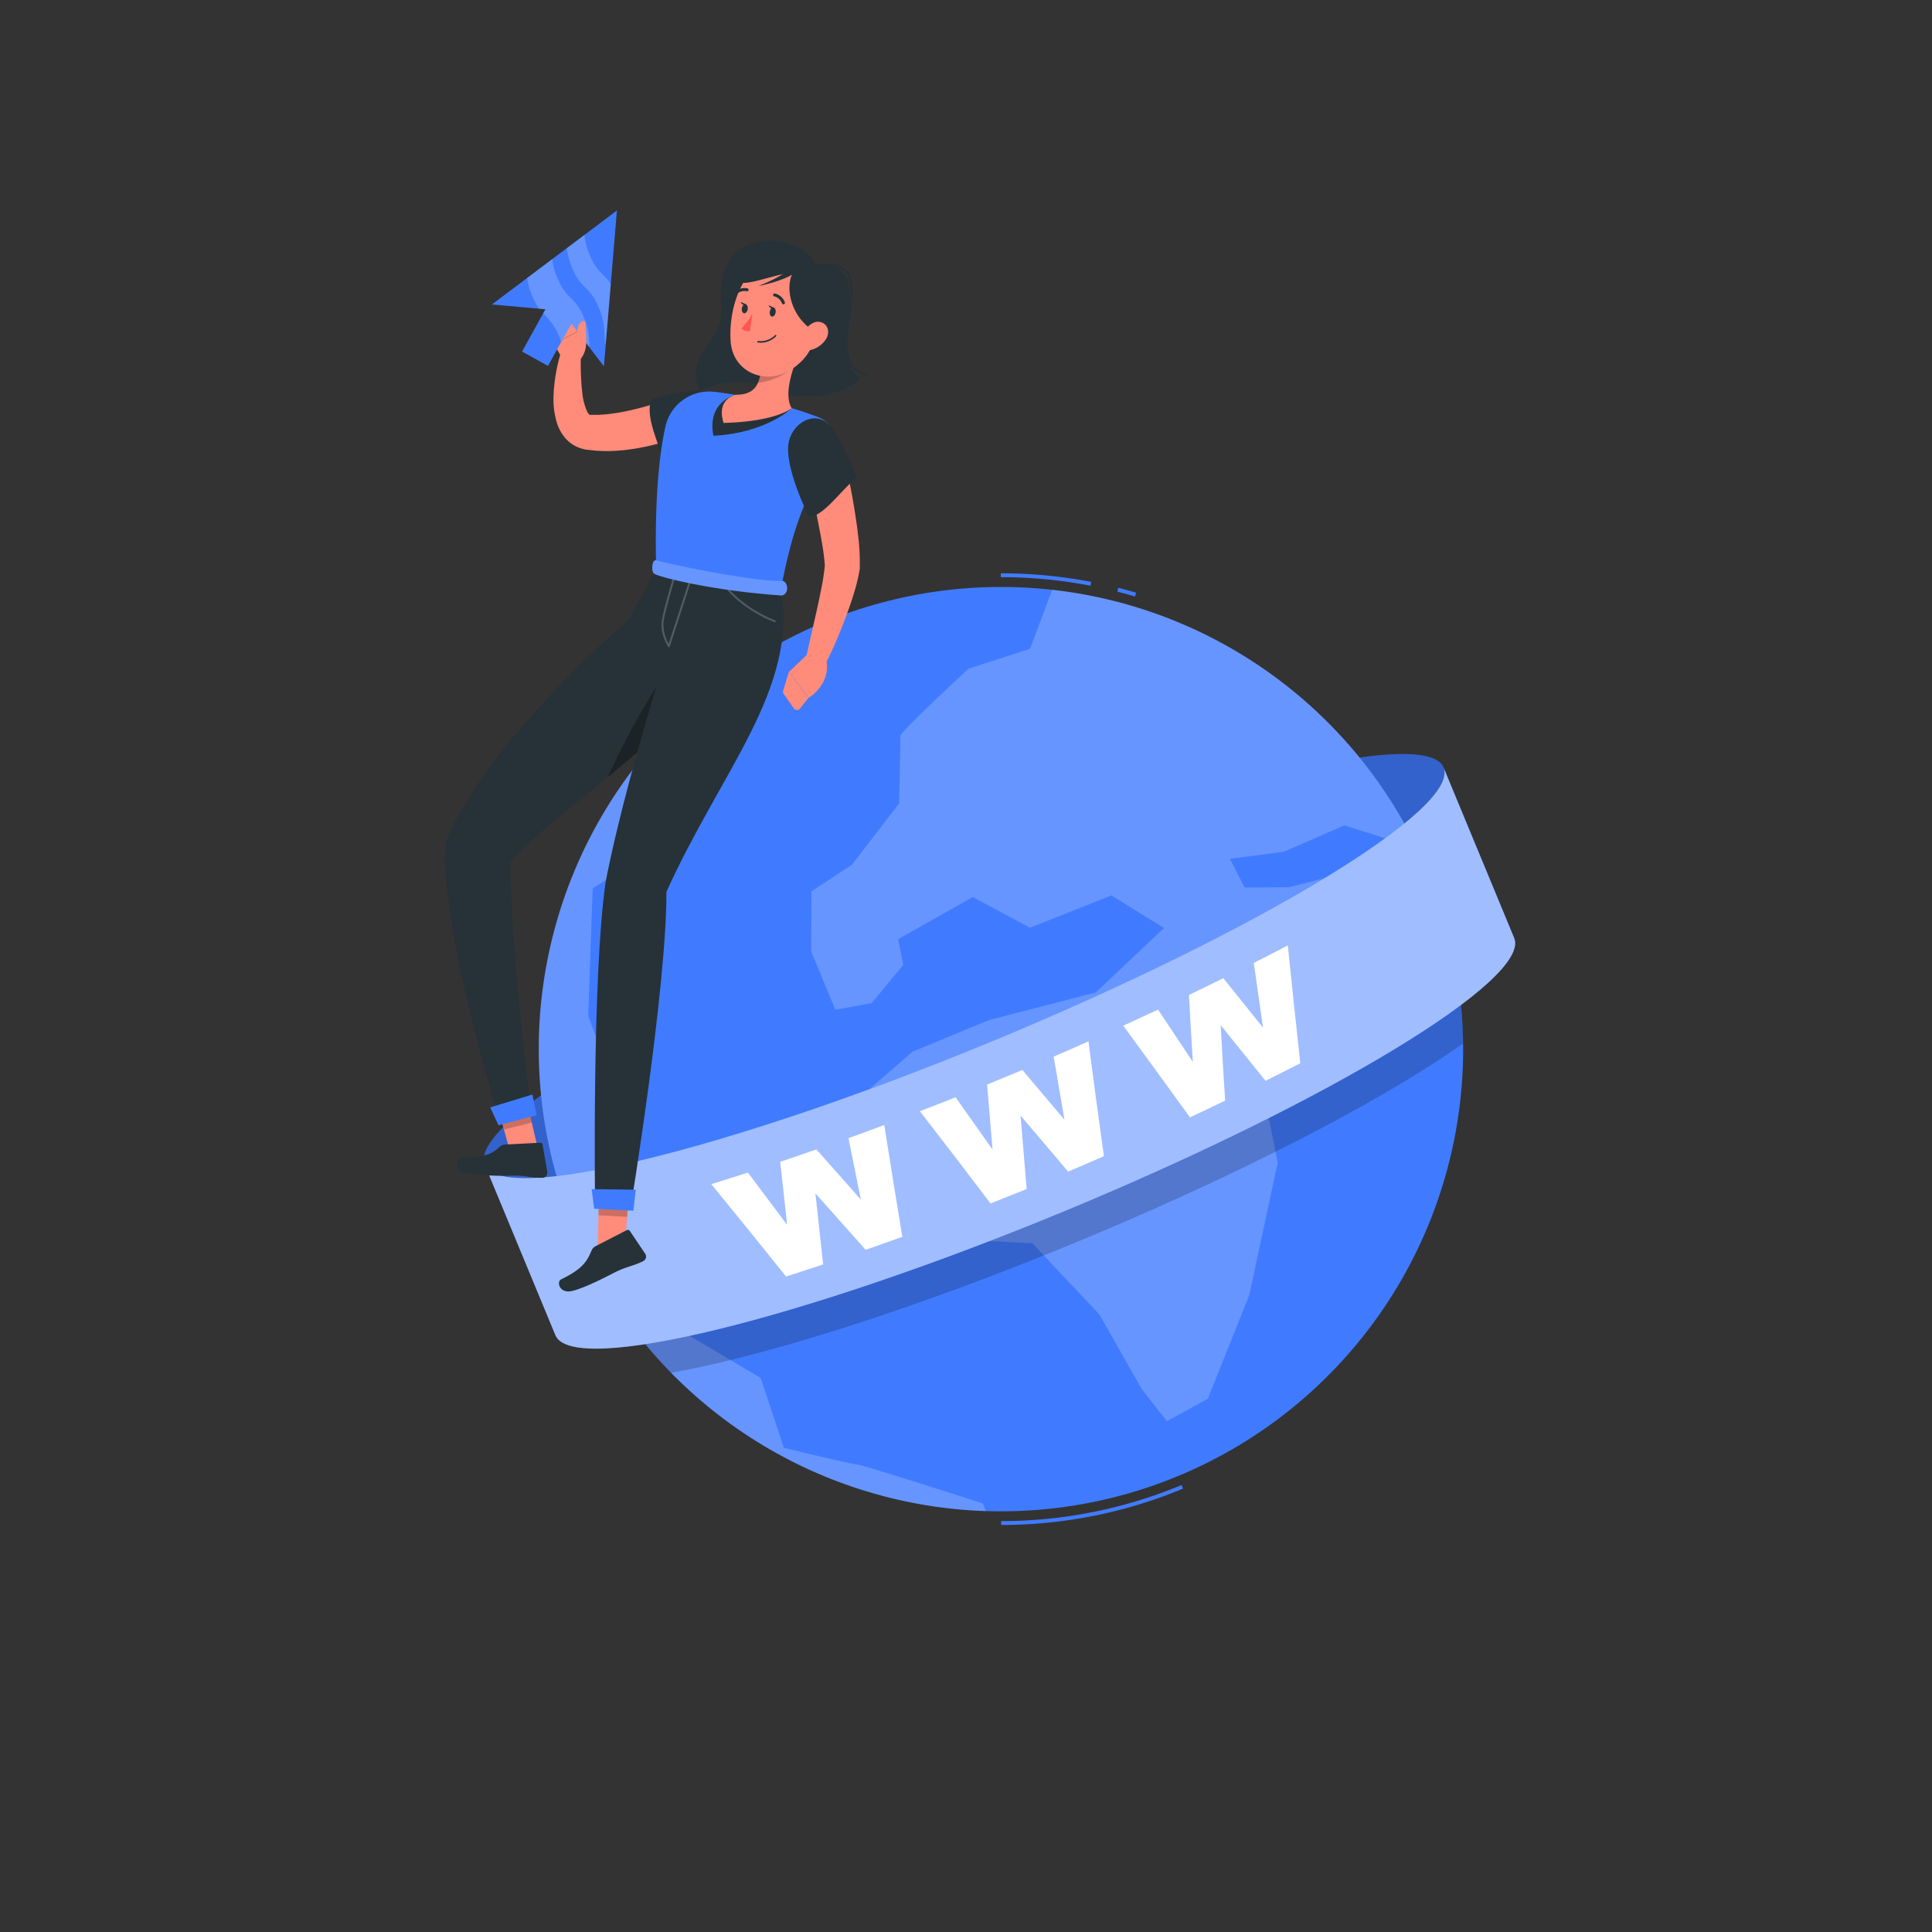 <svg xmlns="http://www.w3.org/2000/svg" viewBox="0 0 500 500"><rect x="0" y="0" width="500" height="500" fill="#333333" stroke="none"/><g id="freepik--Globe--inject-550"><ellipse cx="249.51" cy="250.01" rx="134.31" ry="20.77" transform="translate(-76.68 114.51) rotate(-22.5)" style="fill:#407BFF"></ellipse><ellipse cx="249.51" cy="250.01" rx="134.31" ry="20.77" transform="translate(-76.68 114.51) rotate(-22.5)" style="opacity:0.2"></ellipse><path d="M293.73,154.37c-1.51-.45-3.05-.87-4.57-1.25l.24-1c1.54.38,3.09.81,4.61,1.26Z" style="fill:#407BFF"></path><path d="M282.23,151.58A122.88,122.88,0,0,0,259,149.37v-1a124.7,124.7,0,0,1,23.41,2.22Z" style="fill:#407BFF"></path><path d="M259.1,394.66v-1a121.39,121.39,0,0,0,46.68-9.33l.38.93A122.37,122.37,0,0,1,259.1,394.66Z" style="fill:#407BFF"></path><circle cx="259.05" cy="271.52" r="119.61" transform="translate(-116.12 262.7) rotate(-45)" style="fill:#407BFF"></circle><g style="opacity:0.2"><path d="M347.93,213.6l18.83,5.92a119.56,119.56,0,0,0-94.45-66.89l-5.73,15.29-15.9,5.13S232.93,189.43,233,190.49s-.3,17.44-.3,17.44l-12.24,15.89L210,230.69l-.06,15.54,6.25,15.09,9.39-1.72,8.18-9.88-1.33-6.67,19.31-10.89,14.83,7.93,21.07-8.36,13.6,8.44-17.63,16.67L255.92,264l-19.76,8.19L216.81,289l4.71,21,15.41,10.2,30.23,1.55,17.37,18.43,10.94,19.28L302,367.8,312.57,362l10.73-26.82,7.37-34.32-4-19.91-8.33,5.88-6-12.72-11.95-12.31-4.07-8.06,26.16,12.62L350,262.17l9.53-20.55-9.91-16.09-16,4.08-11.52.09-3.8-7.44,14-1.85Z" style="fill:#fff"></path><path d="M202.87,374.7l-6-18.07-28.24-16.79-9.32-2.34a119.71,119.71,0,0,0,95.84,53.58l-.81-2S223,379,222,379.05,202.87,374.7,202.87,374.7Z" style="fill:#fff"></path><path d="M152.23,262.91l1.15-33,20-12.62,13.53-32.67-8.62-1.43a119.63,119.63,0,0,0-32.6,126.48L165,297.29Z" style="fill:#fff"></path></g><path d="M367.26,220.58c-17.8,14.72-58,36.43-106.53,56.52-47.67,19.74-90.78,32.73-114.1,35.24q.88,2.49,1.91,5a119,119,0,0,0,25.05,37.94c24.47-4.29,63.16-16.48,105.43-34,43-17.82,79.52-36.91,99.65-51.27a118.91,118.91,0,0,0-9.12-44.23C368.83,224,368.07,222.27,367.26,220.58Z" style="opacity:0.2"></path><path d="M373.59,198.62l18.28,44.14c4.39,10.6-47.6,42.2-116.13,70.58s-127.64,42.81-132,32.21l-18.29-44.14c4.39,10.6,63.51-3.82,132-32.21S378,209.21,373.59,198.62Z" style="fill:#407BFF"></path><path d="M373.59,198.62l18.28,44.14c4.39,10.6-47.6,42.2-116.13,70.58s-127.64,42.81-132,32.21l-18.29-44.14c4.39,10.6,63.51-3.82,132-32.21S378,209.21,373.59,198.62Z" style="fill:#fff;opacity:0.5"></path><path d="M184.09,306.46q4.74-1.5,9.47-3,5.08,6.76,10.15,13.53-.92-8.13-1.79-16.31c3.13-1.05,6.24-2.13,9.36-3.21q5.78,6.48,11.51,13-1.62-8-3.2-15.92,4.64-1.66,9.26-3.39,2.28,14.49,4.67,28.92-4.72,1.71-9.49,3.38-6.47-7.32-13-14.62,1,9.21,2,18.39-4.78,1.59-9.59,3.14Q193.82,318.36,184.09,306.46Z" style="fill:#fff"></path><path d="M238.06,287.58q4.63-1.77,9.24-3.61,4.8,6.76,9.57,13.54-.72-8.38-1.41-16.82c3-1.24,6.09-2.51,9.12-3.78q5.48,6.43,10.9,12.87-1.41-8.14-2.79-16.33,4.53-1.95,9-3.95,1.93,14.89,4,29.72-4.62,2-9.25,4-6.12-7.24-12.32-14.51.76,9.49,1.58,19-4.67,1.89-9.35,3.74Q247.27,299.46,238.06,287.58Z" style="fill:#fff"></path><path d="M290.7,265.45c3-1.37,6-2.77,9-4.17q4.51,6.77,9,13.54-.54-8.64-1-17.32c3-1.44,5.93-2.88,8.89-4.35q5.16,6.39,10.27,12.78-1.2-8.37-2.38-16.73,4.41-2.23,8.8-4.52,1.57,15.29,3.24,30.49-4.49,2.29-9,4.55-5.78-7.2-11.61-14.4.54,9.8,1.15,19.53-4.54,2.19-9.1,4.32Q299.38,277.3,290.7,265.45Z" style="fill:#fff"></path></g><g id="freepik--Character--inject-550"><path d="M211.09,68.64c-1-3.89-8-7.19-14.48-6.14-7.79,1.27-10.66,7.77-10,16.46.8,11-9.39,10.85-5.7,22.07,4.17-1.54,10.23-4.07,19.91.06,8.55,3.64,18.91.19,22-3.25C212.27,91.62,229.05,67.26,211.09,68.64Z" style="fill:#263238"></path><path d="M224,97.3H224c-6.55-2.1-5.5-8.91-4.5-15.5.73-4.73,1.41-9.19-.82-11.48-1.4-1.43-3.85-1.89-7.51-1.42a.26.26,0,0,1-.29-.21.25.25,0,0,1,.22-.28c3.82-.5,6.42,0,7.94,1.57,2.41,2.45,1.7,7,1,11.9-1,6.38-2,13,4.16,14.94a.25.25,0,0,1-.08.49Z" style="fill:#263238"></path><path d="M176.35,112.79c-1.1.46-2,.79-3,1.11s-2,.62-3,.9a58.3,58.3,0,0,1-6.09,1.32,47,47,0,0,1-6.33.61l-1.63,0-1.65-.07c-.54,0-1.11-.1-1.66-.15l-.84-.09-.59-.09c-.21,0-.44-.09-.66-.14a8.94,8.94,0,0,1-4.68-2.89,11.4,11.4,0,0,1-2.14-4,21.3,21.3,0,0,1-.82-7,44.2,44.2,0,0,1,2.25-12.16,2.49,2.49,0,0,1,4.86.85v.14a66.7,66.7,0,0,0,.36,10.83,15.41,15.41,0,0,0,1.16,4.4,2.51,2.51,0,0,0,.73,1c.2.1.14,0,.23,0h.78c.41,0,.8,0,1.22,0,.82-.05,1.65-.09,2.5-.19,1.69-.19,3.4-.47,5.12-.84s3.45-.81,5.17-1.31c.86-.24,1.72-.49,2.57-.77l2.43-.81.22-.08a5,5,0,0,1,3.48,9.36Z" style="fill:#ff8b7b"></path><path d="M145.91,93.41,143.31,89l6.76-3.5s1.64,5-.17,8.28Z" style="fill:#ff8b7b"></path><polygon points="161.66 323.37 154.65 322.83 155.16 304.54 163.08 304.8 161.66 323.37" style="fill:#ff8b7b"></polygon><path d="M154.1,322.53l8.09-4.16a.62.62,0,0,1,.81.2l4,5.93a1.33,1.33,0,0,1-.53,1.88c-2.84,1.4-4.22,1.3-7.77,3.12-2.19,1.13-7.28,3.77-10.58,4.59s-4.19-2.38-2.88-3c5.86-2.85,6.74-4.9,7.87-7.48A2.16,2.16,0,0,1,154.1,322.53Z" style="fill:#263238"></path><polygon points="163.08 304.81 155.16 304.54 154.88 314.51 162.31 314.93 163.08 304.81" style="opacity:0.2"></polygon><polygon points="139.53 298.76 132.67 300.34 127.71 282.72 135.35 280.61 139.53 298.76" style="fill:#ff8b7b"></polygon><path d="M130.68,296.21l9.08-.47a.62.62,0,0,1,.66.51l1.22,7.06a1.34,1.34,0,0,1-1.26,1.5c-3.16.11-4.36-.75-8.35-.54a62.58,62.58,0,0,1-11.33-.69c-3.27-.59-2.85-3.89-1.39-3.93,6.51-.19,8-1,10-2.87A2.24,2.24,0,0,1,130.68,296.21Z" style="fill:#263238"></path><polygon points="135.35 280.62 127.71 282.73 130.41 292.32 137.63 290.52 135.35 280.62" style="opacity:0.2"></polygon><path d="M185.23,115.46c-5.87,2.66-13.87,2.48-13.87,2.48-2-5.54-4.31-11.21-2.69-14.66,0,0,9.58-3.19,17.58-1.71C190.63,102.37,189.91,113.35,185.23,115.46Z" style="fill:#263238"></path><path d="M172.22,110.33c-1.51,6.78-2.86,18.2-2.41,37.05l32.31,5.06c2.87-15.31,6.18-23.82,12.9-35.18a6.46,6.46,0,0,0-3.22-9.3,115.34,115.34,0,0,0-26.92-6.56A11.61,11.61,0,0,0,172.22,110.33Z" style="fill:#407BFF"></path><path d="M190.46,102.16s-7.57,1.62-5.83,10.62c13.65-.71,20.27-7.12,20.27-7.12Z" style="fill:#263238"></path><path d="M205.33,95.3c-1.26,3.82-1.94,7.94-.43,10.36,0,0-4.08,3.46-17.64,3.79-2-6.31,3.2-7.29,3.2-7.29,5.51,0,6.54-3.35,6.69-9.38l4.54-.57A2.57,2.57,0,0,1,205.33,95.3Z" style="fill:#ff8b7b"></path><path d="M201.7,92.21a2.57,2.57,0,0,1,3.72,2.73,16.81,16.81,0,0,1-9.26,4.14,17.13,17.13,0,0,0,1-6.3Z" style="opacity:0.2"></path><path d="M212.62,80c-1.64,7.89-2.17,11.26-6.74,14.85-6.86,5.41-16.06,1.9-16.77-6.26-.64-7.36,2.16-19,10.31-21.25A10.6,10.6,0,0,1,212.62,80Z" style="fill:#ff8b7b"></path><path d="M209.13,68.05c-7.08.44-6.5,13.73,2.58,18.22C217.37,79.29,213.08,69.47,209.13,68.05Z" style="fill:#263238"></path><path d="M209,67.71c-5.58-3.4-13-3.09-16.59,1.93-5.5,7.63,8.42.59,13.52.92C209.33,73.7,209,67.71,209,67.71Z" style="fill:#263238"></path><path d="M190.13,76.1l0,0a.38.38,0,0,1,0-.54,3.7,3.7,0,0,1,3.33-.93.38.38,0,0,1-.21.74,3,3,0,0,0-2.63.77A.38.38,0,0,1,190.13,76.1Z" style="fill:#263238"></path><path d="M213.77,87.76a6.56,6.56,0,0,1-4,2.82c-2.19.5-3.11-1.47-2.36-3.46.68-1.79,2.63-4.2,4.75-3.81S214.88,86,213.77,87.76Z" style="fill:#ff8b7b"></path><path d="M169.81,147.38c-2.32,4.07-5.13,9.12-7,12.93-12.07,10.2-38.55,36.14-47.3,57.1-2.48,20.42,13.85,72.73,13.85,72.73l7.92-4S132,245,132.07,222.9c16.37-17.73,65.26-46.15,60.76-71.91Z" style="fill:#263238"></path><path d="M176.59,167.76a196.91,196.91,0,0,0-19.31,33.38c12.89-10.63,26.35-22.48,32.46-34.35Z" style="opacity:0.3"></path><path d="M179.1,148.83s-15.92,46.45-22.35,79.34c-3.57,24.42-2.75,83.47-2.75,83.47l9.18,1.09s9.36-57.08,9.29-81.92c14.13-31.29,34.15-52.6,29.65-78.37Z" style="fill:#263238"></path><path d="M173.11,167.48a.25.25,0,0,1-.22-.12c-.08-.13-2-3.28-1.69-6.19s3-11.71,3.11-12.08a.26.26,0,0,1,.32-.17.25.25,0,0,1,.16.31c0,.09-2.8,9.18-3.1,12a10.69,10.69,0,0,0,1.35,5.39l5.4-16.59a.25.25,0,0,1,.31-.17.25.25,0,0,1,.16.32l-5.57,17.14a.25.25,0,0,1-.21.17Z" style="fill:#fff;opacity:0.2"></path><path d="M200.49,161a.15.15,0,0,1-.09,0c-8.77-3.49-12.75-9-12.79-9.08a.25.25,0,1,1,.41-.29c0,.06,3.94,5.47,12.56,8.91a.25.25,0,0,1-.09.48Z" style="fill:#fff;opacity:0.2"></path><polygon points="153.12 307.75 153.76 312.81 163.92 313.34 164.53 307.89 153.12 307.75" style="fill:#407BFF"></polygon><polygon points="126.87 286.59 129.01 291.22 138.86 288.64 137.79 283.26 126.87 286.59" style="fill:#407BFF"></polygon><path d="M200.73,80.85c-.09.65-.51,1.13-.93,1.08s-.68-.62-.58-1.27.51-1.13.93-1.08S200.83,80.2,200.73,80.85Z" style="fill:#263238"></path><path d="M193.51,80c-.1.65-.52,1.13-.93,1.08s-.68-.62-.59-1.26.51-1.13.93-1.08S193.6,79.32,193.51,80Z" style="fill:#263238"></path><path d="M193.1,78.76l-1.47-.64S192.24,79.43,193.1,78.76Z" style="fill:#263238"></path><path d="M194.74,81.16A17.85,17.85,0,0,1,191.86,85a2.68,2.68,0,0,0,2.21.72Z" style="fill:#ff5652"></path><path d="M196.05,88.59a.16.16,0,0,1-.09-.18.19.19,0,0,1,.21-.17,5.22,5.22,0,0,0,4.42-1.5.19.19,0,0,1,.27,0,.19.19,0,0,1,0,.27,5.54,5.54,0,0,1-4.76,1.63A.09.09,0,0,1,196.05,88.59Z" style="fill:#263238"></path><path d="M202.51,78.67a.36.36,0,0,1-.12-.15,2.93,2.93,0,0,0-2-1.82.37.37,0,0,1-.3-.44.39.39,0,0,1,.45-.31,3.63,3.63,0,0,1,2.57,2.27.39.39,0,0,1-.21.5A.37.37,0,0,1,202.51,78.67Z" style="fill:#263238"></path><path d="M200.33,79.64,198.86,79S199.47,80.32,200.33,79.64Z" style="fill:#263238"></path><path d="M217.91,116.6c.66,2.45,1.17,4.84,1.72,7.28s1,4.87,1.4,7.34.79,4.95,1.06,7.49a56.38,56.38,0,0,1,.42,8v.26a2.48,2.48,0,0,1,0,.27,49.05,49.05,0,0,1-1.74,7c-.67,2.2-1.45,4.34-2.25,6.45s-1.66,4.19-2.57,6.25S214.07,171,213,173a2.5,2.5,0,0,1-4.65-1.7l2.91-12.84c.49-2.12.92-4.24,1.33-6.33a55.73,55.73,0,0,0,.9-6l0,.53a61.19,61.19,0,0,0-.85-6.65c-.4-2.3-.86-4.63-1.34-7l-1.52-7-1.58-7h0a5,5,0,0,1,9.71-2.4Z" style="fill:#ff8b7b"></path><path d="M204.24,113.92c-1.76,6.21,5.13,19.86,5.13,19.86,3.78-.2,7.73-6.3,12.3-10.2,0,0-3.8-10.55-7.48-14C210.94,106.56,205.63,109,204.24,113.92Z" style="fill:#263238"></path><path d="M142.32,87.22l1,1.75,6.76-3.5L148.9,83.7a2.4,2.4,0,0,0-2.91-.91l-2.49,1A2.41,2.41,0,0,0,142.32,87.22Z" style="fill:#ff8b7b"></path><path d="M209.18,169.11l-5,4.79,5.11,6.7s5.88-3.5,4.54-9.76Z" style="fill:#ff8b7b"></path><path d="M202.68,178.77l1.46-4.87,5.11,6.7L207,183.4a1,1,0,0,1-1.55-.05l-2.62-3.75A1,1,0,0,1,202.68,178.77Z" style="fill:#ff8b7b"></path><path d="M169.76,145c-.95-.24-1.31,2.62-.55,3.41s15,4.49,33.17,5.71c2-.56,1.5-3.59.14-3.78C198,150.65,180.63,147.75,169.76,145Z" style="fill:#407BFF"></path><path d="M169.76,145c-.95-.24-1.31,2.62-.55,3.41s15,4.49,33.17,5.71c2-.56,1.5-3.59.14-3.78C198,150.65,180.63,147.75,169.76,145Z" style="fill:#fff;opacity:0.2"></path><polygon points="159.66 54.47 127.3 78.8 141.15 80.04 135.11 90.99 141.82 94.69 147.87 83.75 156.29 94.82 159.66 54.47" style="fill:#407BFF"></polygon><g style="opacity:0.2"><path d="M144.21,71.85a16.89,16.89,0,0,1-1.29-4.8l-6.49,4.88a17.64,17.64,0,0,0,1.28,4.56,15.24,15.24,0,0,0,1.85,3.4l1.59.15-.58,1.06a16.81,16.81,0,0,1,4.67,7.39l2.62-4.74,4.63,6.07a18,18,0,0,0-1.29-7.46C148.74,76.38,146.68,77.83,144.21,71.85Z" style="fill:#fff"></path><path d="M158.07,73.49c-1.84-2.79-3.54-2.86-5.5-7.6a17.56,17.56,0,0,1-1.32-5.1l-4.54,3.42A17.15,17.15,0,0,0,148,69.15c2.46,6,4.52,4.52,7,10.5,1.84,4.49,1.16,6.43,1.73,9.64Z" style="fill:#fff"></path></g><path d="M150.29,92.86c2.19-2.67,1.21-6.09,1.27-9.34,0-.4-.8-.91-1.62.35a4.88,4.88,0,0,0-.49,3.09c-1.65.73-2.77,2.94-1.5,5.46A5.89,5.89,0,0,0,150.29,92.86Z" style="fill:#ff8b7b"></path><path d="M206.23,70C205.1,71.8,199,73.54,196.28,74c5.61-2.14,7.55-4,7.55-4Z" style="fill:#263238"></path></g></svg>